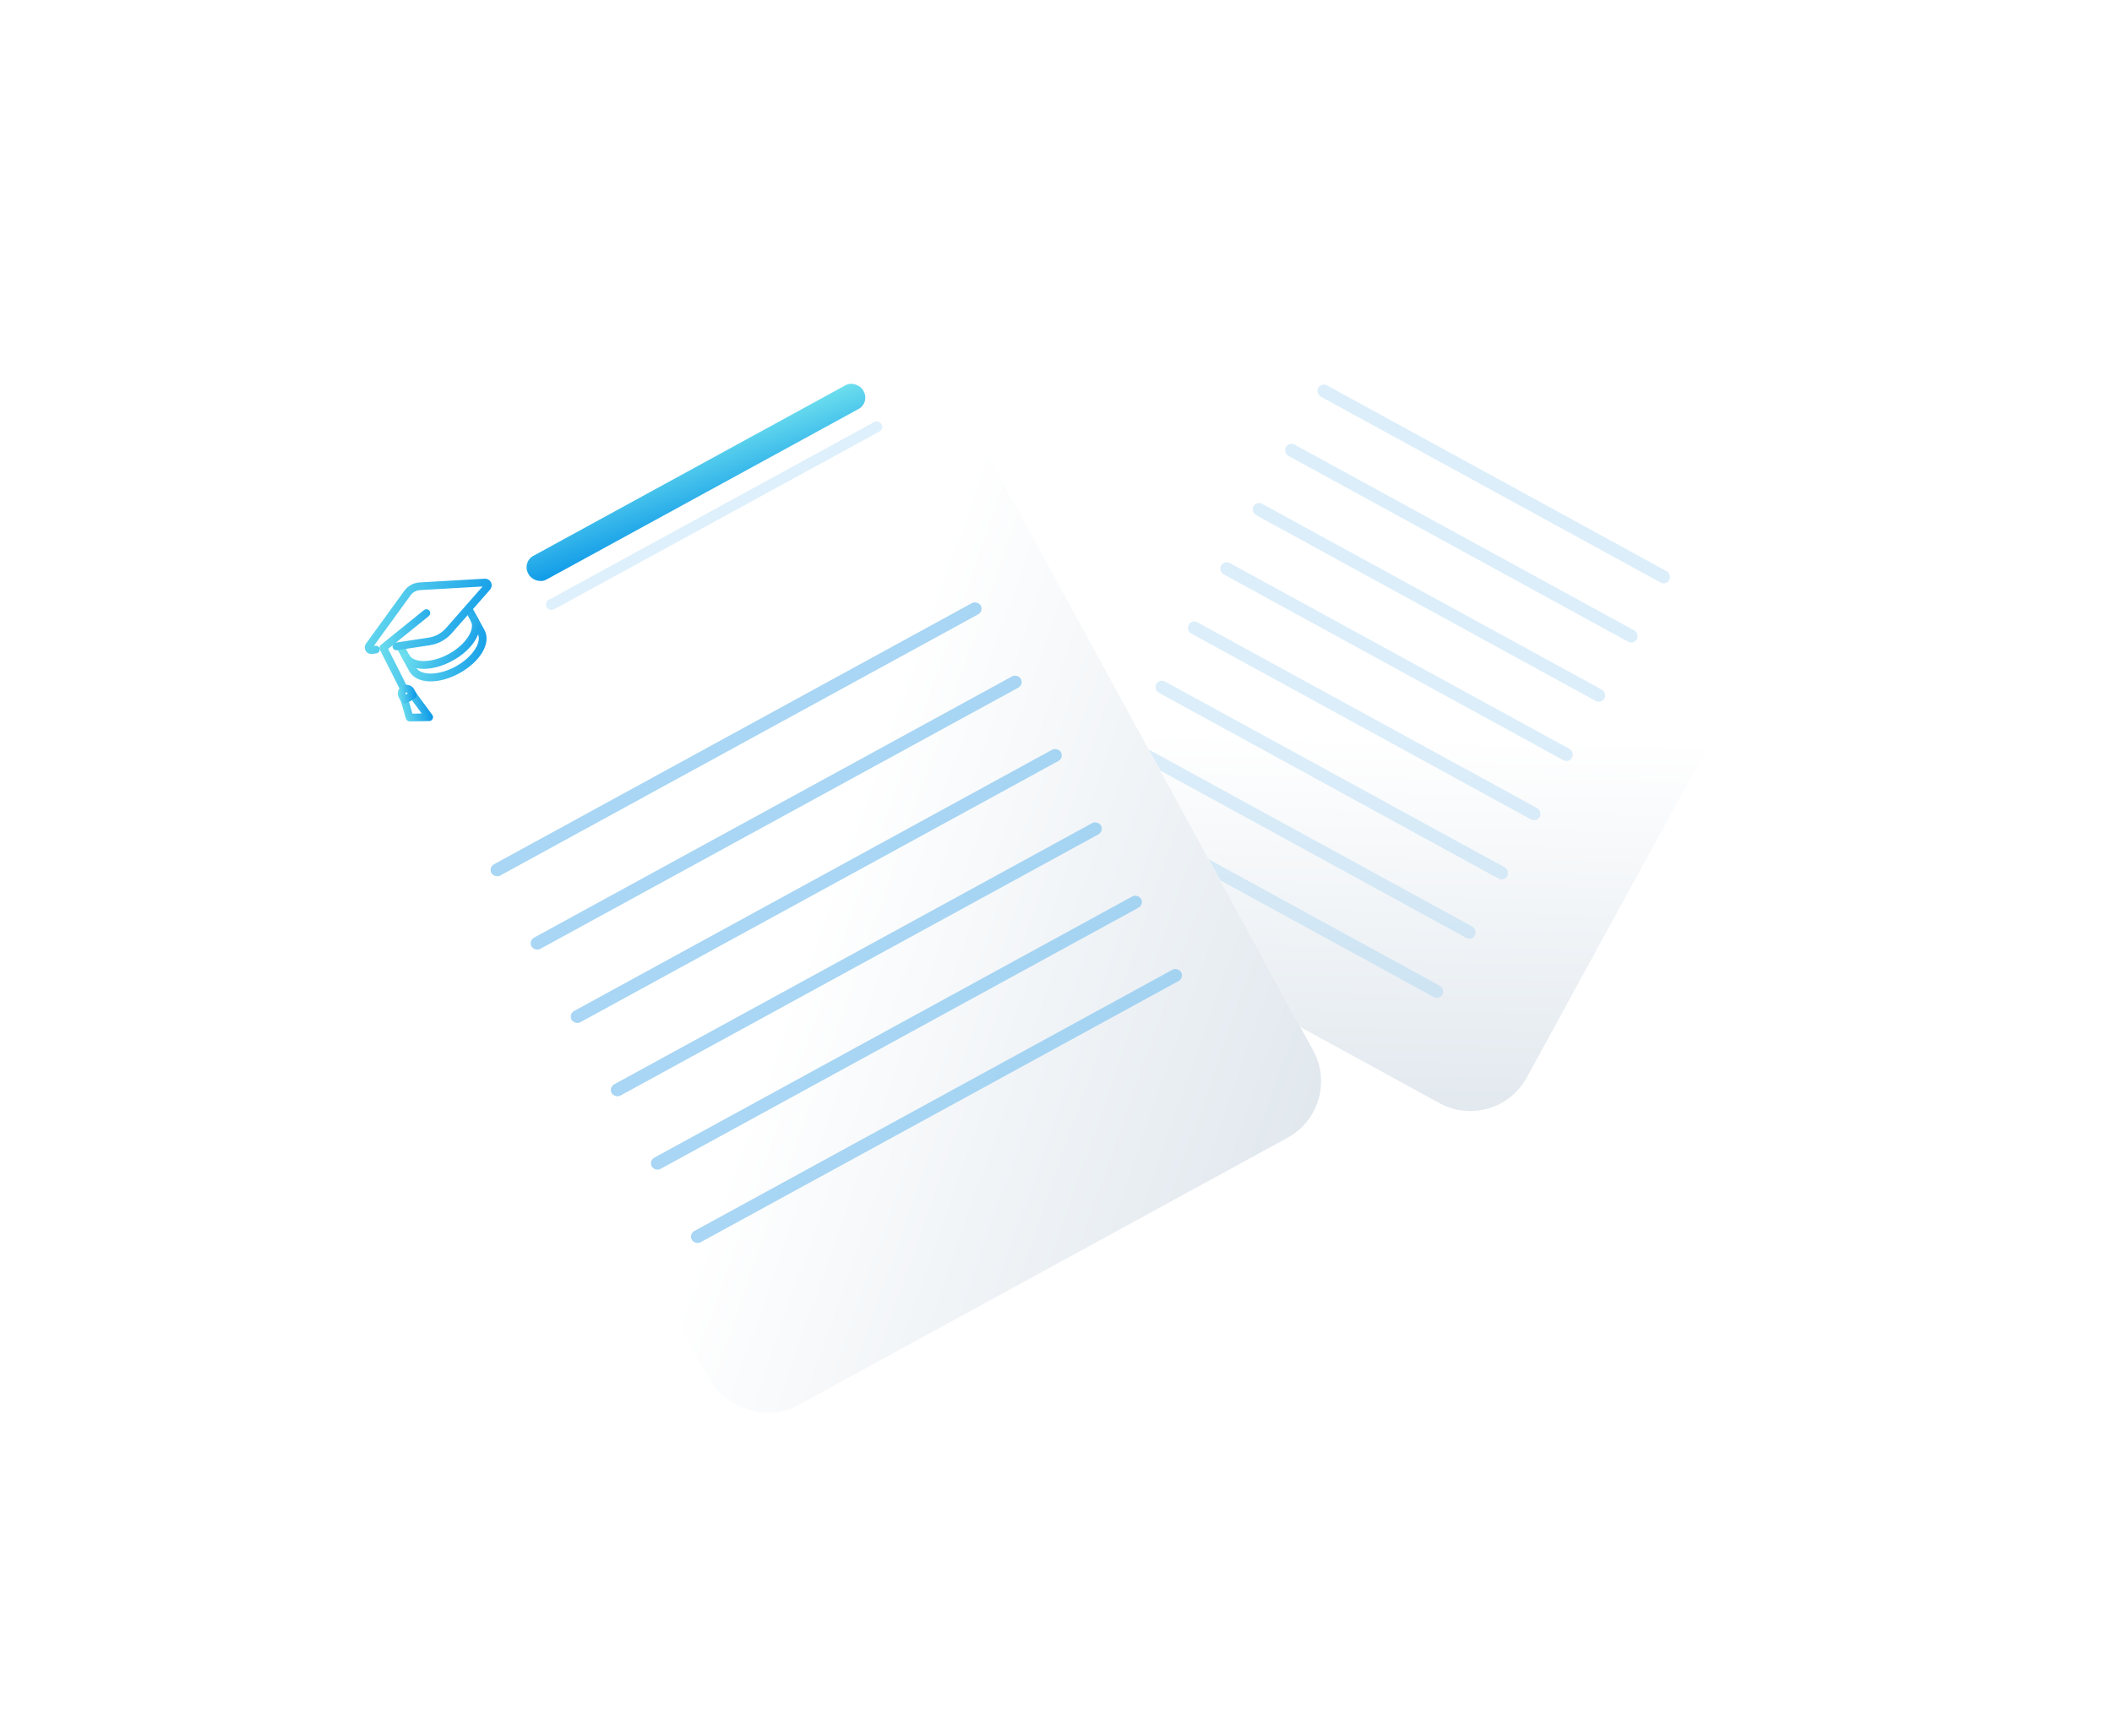 <svg width="657" height="540" viewBox="0 0 657 540" fill="none" xmlns="http://www.w3.org/2000/svg">
<g filter="url(#filter0_dd_14955_126522)">
<rect x="414.281" y="82.859" width="153.491" height="205.461" rx="20" transform="rotate(28.681 414.281 82.859)" fill="white"/>
<rect x="414.281" y="82.859" width="153.491" height="205.461" rx="20" transform="rotate(28.681 414.281 82.859)" fill="url(#paint0_linear_14955_126522)"/>
</g>
<g opacity="0.4">
<rect x="411.027" y="118.922" width="124.485" height="4" rx="2" transform="rotate(28.681 411.027 118.922)" fill="#92CCF1" fill-opacity="0.8"/>
<rect x="400.949" y="137.345" width="124.485" height="4" rx="2" transform="rotate(28.681 400.949 137.345)" fill="#92CCF1" fill-opacity="0.8"/>
<rect x="390.87" y="155.769" width="124.485" height="4" rx="2" transform="rotate(28.681 390.87 155.769)" fill="#92CCF1" fill-opacity="0.8"/>
<rect x="380.792" y="174.192" width="124.485" height="4" rx="2" transform="rotate(28.681 380.792 174.192)" fill="#92CCF1" fill-opacity="0.8"/>
<rect x="370.713" y="192.616" width="124.485" height="4" rx="2" transform="rotate(28.681 370.713 192.616)" fill="#92CCF1" fill-opacity="0.8"/>
<rect x="360.635" y="211.039" width="124.485" height="4" rx="2" transform="rotate(28.681 360.635 211.039)" fill="#92CCF1" fill-opacity="0.8"/>
<rect x="350.556" y="229.462" width="124.485" height="4" rx="2" transform="rotate(28.681 350.556 229.462)" fill="#92CCF1" fill-opacity="0.8"/>
<rect x="340.478" y="247.886" width="124.485" height="4" rx="2" transform="rotate(28.681 340.478 247.886)" fill="#92CCF1" fill-opacity="0.8"/>
</g>
<g filter="url(#filter1_dd_14955_126522)">
<rect x="78.059" y="179.654" width="213.918" height="286.347" rx="20" transform="rotate(-28.656 78.059 179.654)" fill="white"/>
<rect x="78.059" y="179.654" width="213.918" height="286.347" rx="20" transform="rotate(-28.656 78.059 179.654)" fill="url(#paint1_linear_14955_126522)"/>
</g>
<path d="M150.268 196.235C152.299 199.952 148.947 205.562 142.631 209.013C136.315 212.465 129.778 212.26 127.746 208.542L123.777 201.278L125.339 201.22L128.974 207.871C130.574 210.799 136.525 210.759 141.962 207.788C147.398 204.818 150.646 199.83 149.046 196.902L145.411 190.251L146.298 188.971L150.268 196.235Z" fill="url(#paint2_linear_14955_126522)" stroke="url(#paint3_linear_14955_126522)"/>
<path d="M140.501 205.116C146.817 201.665 150.169 196.055 148.138 192.338C147.954 192.001 147.528 191.875 147.192 192.059C146.856 192.243 146.732 192.668 146.916 193.005C148.516 195.933 145.268 200.921 139.832 203.891C134.395 206.862 128.444 206.902 126.844 203.974C126.66 203.637 126.234 203.512 125.898 203.696C125.562 203.879 125.438 204.305 125.622 204.642C127.648 208.363 134.185 208.568 140.501 205.116Z" fill="url(#paint4_linear_14955_126522)" stroke="url(#paint5_linear_14955_126522)"/>
<path d="M137.197 199.027C138.291 198.429 139.287 197.639 140.124 196.688L152.072 183.104C152.487 182.63 152.574 181.962 152.303 181.394C152.027 180.83 151.44 180.482 150.812 180.523L130.577 181.687C128.817 181.79 127.216 182.664 126.179 184.09L114.271 200.492C113.901 201.004 113.873 201.68 114.199 202.217C114.525 202.755 115.14 203.039 115.763 202.945L117.052 202.75C117.434 202.693 117.692 202.337 117.633 201.955C117.575 201.573 117.22 201.314 116.839 201.371L115.549 201.567C115.475 201.576 115.424 201.556 115.387 201.489C115.354 201.427 115.351 201.365 115.393 201.31L127.307 184.905C128.092 183.816 129.32 183.145 130.66 183.073L150.895 181.909C150.964 181.904 151.021 181.936 151.048 182.001C151.082 182.062 151.069 182.125 151.027 182.179L139.082 195.77C137.623 197.426 135.626 198.517 133.444 198.851L123.189 200.407C122.808 200.464 122.55 200.82 122.608 201.201C122.666 201.583 123.021 201.842 123.403 201.785L133.658 200.229C134.901 200.035 136.104 199.624 137.197 199.027Z" fill="url(#paint6_linear_14955_126522)" stroke="url(#paint7_linear_14955_126522)"/>
<path d="M133.856 223.731C133.979 223.664 134.081 223.56 134.144 223.43C134.263 223.198 134.237 222.918 134.083 222.708L129.051 215.881C128.841 215.599 128.464 215.518 128.159 215.685L125.502 217.137C125.215 217.294 125.081 217.63 125.164 217.942L126.744 223.417C126.83 223.72 127.109 223.926 127.424 223.921L133.532 223.82C133.657 223.816 133.759 223.784 133.856 223.731ZM128.293 217.194L132.163 222.445L127.932 222.514L126.65 218.092L128.293 217.194Z" fill="url(#paint8_linear_14955_126522)" stroke="url(#paint9_linear_14955_126522)"/>
<path d="M126.052 214.855C126.388 214.672 126.453 214.277 126.453 214.277L120.114 201.735L133.086 191.258C133.383 191.017 133.438 190.581 133.193 190.277C132.951 189.98 132.516 189.923 132.213 190.168L118.784 201.014C118.518 201.224 118.445 201.598 118.605 201.892L125.225 214.948C125.298 215.081 125.716 215.039 126.052 214.855Z" fill="url(#paint10_linear_14955_126522)" stroke="url(#paint11_linear_14955_126522)"/>
<path d="M126.123 218.274L128.78 216.822C129.116 216.639 129.24 216.213 129.056 215.876L128.407 214.688C127.821 213.616 126.475 213.214 125.4 213.802C124.325 214.389 123.933 215.733 124.522 216.811L125.171 217.999C125.365 218.339 125.787 218.458 126.123 218.274ZM126.064 216.716L125.75 216.14C125.532 215.742 125.679 215.24 126.076 215.023C126.473 214.806 126.974 214.954 127.191 215.352L127.506 215.928L126.064 216.716Z" fill="url(#paint12_linear_14955_126522)" stroke="url(#paint13_linear_14955_126522)"/>
<rect x="162.371" y="174.853" width="118.75" height="8.422" rx="4" transform="rotate(-28.656 162.371 174.853)" fill="url(#paint14_linear_14955_126522)"/>
<rect x="169.238" y="187.417" width="118.75" height="3.369" rx="1.684" transform="rotate(-28.656 169.238 187.417)" fill="#92CCF1" fill-opacity="0.3"/>
<rect x="151.902" y="269.835" width="173.493" height="4" rx="2" transform="rotate(-28.656 151.902 269.835)" fill="#92CCF1" fill-opacity="0.8"/>
<rect x="164.37" y="292.65" width="173.493" height="4" rx="2" transform="rotate(-28.656 164.37 292.65)" fill="#92CCF1" fill-opacity="0.8"/>
<rect x="176.839" y="315.466" width="173.493" height="4" rx="2" transform="rotate(-28.656 176.839 315.466)" fill="#92CCF1" fill-opacity="0.8"/>
<rect x="189.307" y="338.281" width="173.493" height="4" rx="2" transform="rotate(-28.656 189.307 338.281)" fill="#92CCF1" fill-opacity="0.8"/>
<rect x="201.775" y="361.097" width="173.493" height="4" rx="2" transform="rotate(-28.656 201.775 361.097)" fill="#92CCF1" fill-opacity="0.8"/>
<rect x="214.243" y="383.912" width="173.493" height="4" rx="2" transform="rotate(-28.656 214.243 383.912)" fill="#92CCF1" fill-opacity="0.8"/>
<defs>
<filter id="filter0_dd_14955_126522" x="237.816" y="6" width="418.984" height="439.635" filterUnits="userSpaceOnUse" color-interpolation-filters="sRGB">
<feFlood flood-opacity="0" result="BackgroundImageFix"/>
<feColorMatrix in="SourceAlpha" type="matrix" values="0 0 0 0 0 0 0 0 0 0 0 0 0 0 0 0 0 0 127 0" result="hardAlpha"/>
<feOffset dx="15" dy="16"/>
<feGaussianBlur stdDeviation="50"/>
<feComposite in2="hardAlpha" operator="out"/>
<feColorMatrix type="matrix" values="0 0 0 0 0.11 0 0 0 0 0.459 0 0 0 0 0.867 0 0 0 0.2 0"/>
<feBlend mode="normal" in2="BackgroundImageFix" result="effect1_dropShadow_14955_126522"/>
<feColorMatrix in="SourceAlpha" type="matrix" values="0 0 0 0 0 0 0 0 0 0 0 0 0 0 0 0 0 0 127 0" result="hardAlpha"/>
<feOffset/>
<feGaussianBlur stdDeviation="10"/>
<feComposite in2="hardAlpha" operator="out"/>
<feColorMatrix type="matrix" values="0 0 0 0 0.11 0 0 0 0 0.459 0 0 0 0 0.867 0 0 0 0.1 0"/>
<feBlend mode="normal" in2="effect1_dropShadow_14955_126522" result="effect2_dropShadow_14955_126522"/>
<feBlend mode="normal" in="SourceGraphic" in2="effect2_dropShadow_14955_126522" result="shape"/>
</filter>
<filter id="filter1_dd_14955_126522" x="0.196" y="0.208" width="510.758" height="539.583" filterUnits="userSpaceOnUse" color-interpolation-filters="sRGB">
<feFlood flood-opacity="0" result="BackgroundImageFix"/>
<feColorMatrix in="SourceAlpha" type="matrix" values="0 0 0 0 0 0 0 0 0 0 0 0 0 0 0 0 0 0 127 0" result="hardAlpha"/>
<feOffset dx="15" dy="16"/>
<feGaussianBlur stdDeviation="50"/>
<feComposite in2="hardAlpha" operator="out"/>
<feColorMatrix type="matrix" values="0 0 0 0 0.11 0 0 0 0 0.459 0 0 0 0 0.867 0 0 0 0.2 0"/>
<feBlend mode="normal" in2="BackgroundImageFix" result="effect1_dropShadow_14955_126522"/>
<feColorMatrix in="SourceAlpha" type="matrix" values="0 0 0 0 0 0 0 0 0 0 0 0 0 0 0 0 0 0 127 0" result="hardAlpha"/>
<feOffset/>
<feGaussianBlur stdDeviation="10"/>
<feComposite in2="hardAlpha" operator="out"/>
<feColorMatrix type="matrix" values="0 0 0 0 0.11 0 0 0 0 0.459 0 0 0 0 0.867 0 0 0 0.1 0"/>
<feBlend mode="normal" in2="effect1_dropShadow_14955_126522" result="effect2_dropShadow_14955_126522"/>
<feBlend mode="normal" in="SourceGraphic" in2="effect2_dropShadow_14955_126522" result="shape"/>
</filter>
<linearGradient id="paint0_linear_14955_126522" x1="488.714" y1="190.458" x2="633.307" y2="466.869" gradientUnits="userSpaceOnUse">
<stop stop-color="white"/>
<stop offset="1" stop-color="#B1C3D3"/>
</linearGradient>
<linearGradient id="paint1_linear_14955_126522" x1="181.794" y1="329.613" x2="471.32" y2="651.449" gradientUnits="userSpaceOnUse">
<stop stop-color="white"/>
<stop offset="1" stop-color="#B1C3D3"/>
</linearGradient>
<linearGradient id="paint2_linear_14955_126522" x1="123.777" y1="201.278" x2="153.649" y2="204.863" gradientUnits="userSpaceOnUse">
<stop stop-color="#6FE0EE"/>
<stop offset="1" stop-color="#0F9AE8"/>
</linearGradient>
<linearGradient id="paint3_linear_14955_126522" x1="123.777" y1="201.278" x2="153.649" y2="204.863" gradientUnits="userSpaceOnUse">
<stop stop-color="#6FE0EE"/>
<stop offset="1" stop-color="#0F9AE8"/>
</linearGradient>
<linearGradient id="paint4_linear_14955_126522" x1="125.287" y1="204.029" x2="145.016" y2="213.306" gradientUnits="userSpaceOnUse">
<stop stop-color="#6FE0EE"/>
<stop offset="1" stop-color="#0F9AE8"/>
</linearGradient>
<linearGradient id="paint5_linear_14955_126522" x1="125.287" y1="204.029" x2="145.016" y2="213.306" gradientUnits="userSpaceOnUse">
<stop stop-color="#6FE0EE"/>
<stop offset="1" stop-color="#0F9AE8"/>
</linearGradient>
<linearGradient id="paint6_linear_14955_126522" x1="109.053" y1="192.805" x2="151.269" y2="205.363" gradientUnits="userSpaceOnUse">
<stop stop-color="#6FE0EE"/>
<stop offset="1" stop-color="#0F9AE8"/>
</linearGradient>
<linearGradient id="paint7_linear_14955_126522" x1="109.053" y1="192.805" x2="151.269" y2="205.363" gradientUnits="userSpaceOnUse">
<stop stop-color="#6FE0EE"/>
<stop offset="1" stop-color="#0F9AE8"/>
</linearGradient>
<linearGradient id="paint8_linear_14955_126522" x1="123.801" y1="218.067" x2="132.976" y2="216.173" gradientUnits="userSpaceOnUse">
<stop stop-color="#6FE0EE"/>
<stop offset="1" stop-color="#0F9AE8"/>
</linearGradient>
<linearGradient id="paint9_linear_14955_126522" x1="123.801" y1="218.067" x2="132.976" y2="216.173" gradientUnits="userSpaceOnUse">
<stop stop-color="#6FE0EE"/>
<stop offset="1" stop-color="#0F9AE8"/>
</linearGradient>
<linearGradient id="paint10_linear_14955_126522" x1="116.399" y1="198.797" x2="141.112" y2="196.73" gradientUnits="userSpaceOnUse">
<stop stop-color="#6FE0EE"/>
<stop offset="1" stop-color="#0F9AE8"/>
</linearGradient>
<linearGradient id="paint11_linear_14955_126522" x1="116.399" y1="198.797" x2="141.112" y2="196.73" gradientUnits="userSpaceOnUse">
<stop stop-color="#6FE0EE"/>
<stop offset="1" stop-color="#0F9AE8"/>
</linearGradient>
<linearGradient id="paint12_linear_14955_126522" x1="123.458" y1="214.863" x2="129.243" y2="214.444" gradientUnits="userSpaceOnUse">
<stop stop-color="#6FE0EE"/>
<stop offset="1" stop-color="#0F9AE8"/>
</linearGradient>
<linearGradient id="paint13_linear_14955_126522" x1="123.458" y1="214.863" x2="129.243" y2="214.444" gradientUnits="userSpaceOnUse">
<stop stop-color="#6FE0EE"/>
<stop offset="1" stop-color="#0F9AE8"/>
</linearGradient>
<linearGradient id="paint14_linear_14955_126522" x1="281.121" y1="174.853" x2="276.79" y2="201.721" gradientUnits="userSpaceOnUse">
<stop stop-color="#6FE0EE"/>
<stop offset="1" stop-color="#0F9AE8"/>
</linearGradient>
</defs>
</svg>
